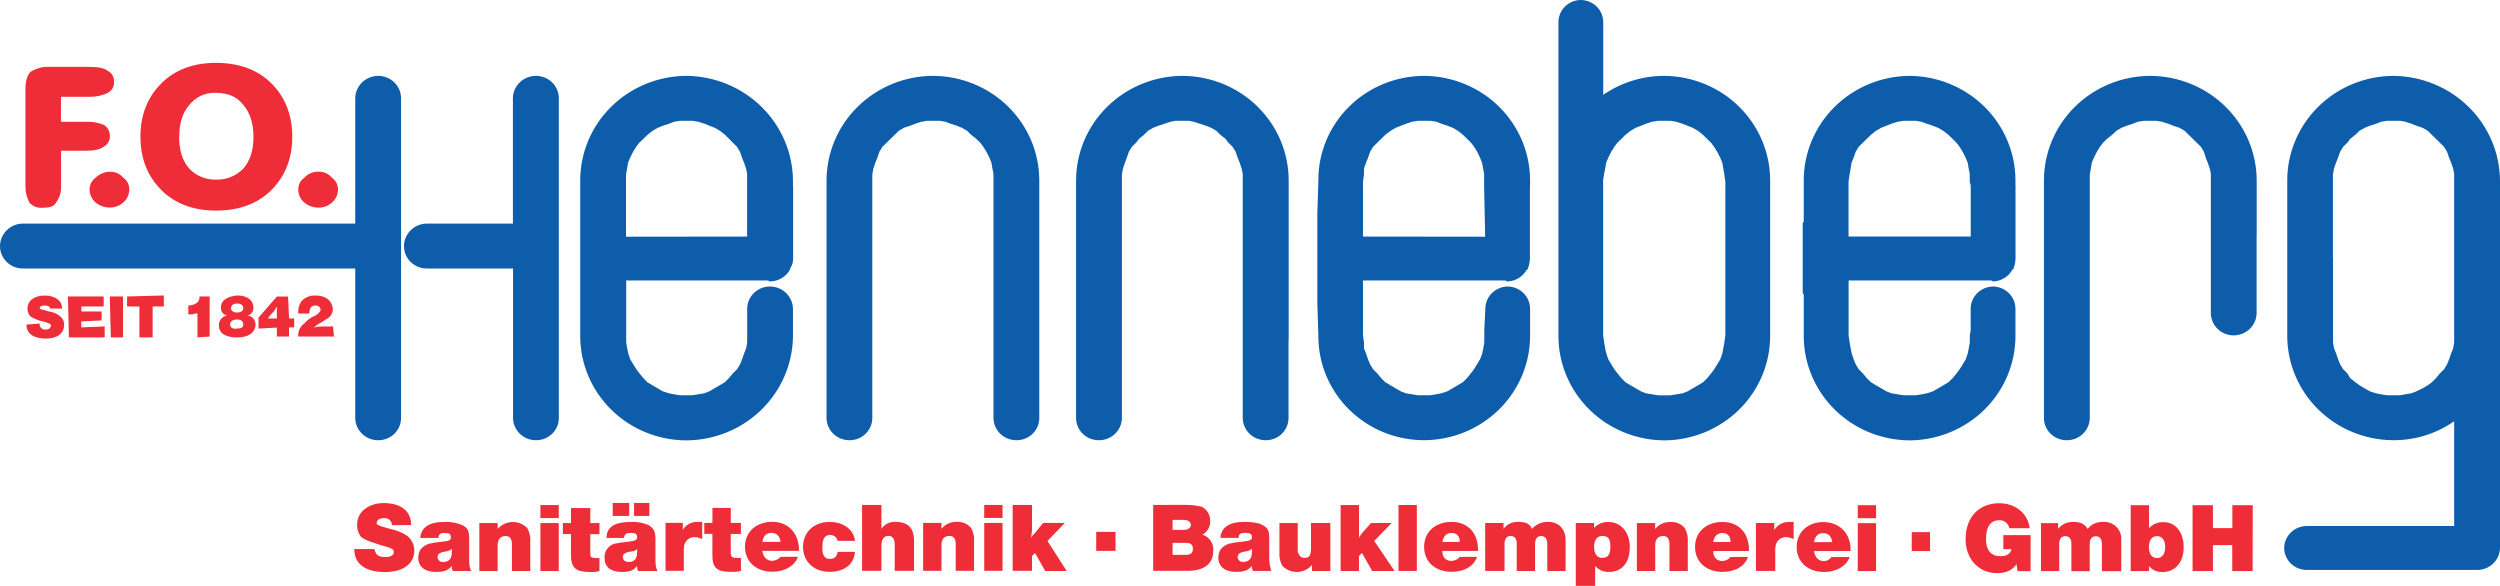 <svg width="192" height="45" viewBox="0 0 192 45" fill="none" xmlns="http://www.w3.org/2000/svg">
<path fill-rule="evenodd" clip-rule="evenodd" d="M177.147 40.399H188.48V32.351C187.112 33.309 185.471 33.818 183.791 33.808V33.808C181.641 33.796 179.582 32.954 178.06 31.463C176.538 29.973 175.677 27.955 175.661 25.847V13.876C175.656 11.753 176.509 9.715 178.032 8.206C179.555 6.698 181.626 5.842 183.791 5.826V5.826C185.964 5.84 188.044 6.692 189.581 8.199C191.117 9.706 191.987 11.745 192 13.876V19.856V42.087C191.996 42.313 191.945 42.537 191.852 42.745C191.759 42.952 191.625 43.139 191.458 43.296C191.291 43.453 191.094 43.575 190.879 43.657C190.663 43.739 190.433 43.778 190.202 43.772H177.147C176.692 43.769 176.256 43.59 175.934 43.275C175.612 42.96 175.43 42.533 175.425 42.087V42.087C175.43 41.641 175.612 41.214 175.934 40.898C176.256 40.582 176.692 40.403 177.147 40.399V40.399ZM179.178 19.856V26.294L179.255 26.754L179.412 27.136L179.568 27.597L179.725 27.982L179.961 28.364L180.274 28.671L180.507 29.053L180.897 29.36L181.21 29.592L181.603 29.82L181.993 30.049L182.462 30.203L182.852 30.281L183.322 30.356H184.337L184.727 30.281L185.197 30.203L185.589 30.049L186.059 29.82L186.449 29.592L186.762 29.36L187.075 29.053L187.388 28.671L187.701 28.364L187.934 27.982L188.091 27.597L188.247 27.136L188.404 26.754L188.48 26.294V13.338L188.404 12.956L188.247 12.495L188.091 12.116L187.934 11.655L187.701 11.273L187.388 10.966L187.075 10.659L186.762 10.352L186.449 10.045L186.059 9.816L185.6 9.66L185.208 9.507L184.738 9.353L184.348 9.275H183.332L182.863 9.353L182.473 9.507L182.004 9.66L181.614 9.814L181.207 10.043L180.894 10.349L180.505 10.656L180.271 10.963L179.958 11.27L179.722 11.652L179.56 12.116L179.404 12.498L179.247 12.958L179.17 13.419V19.856H179.178ZM41.197 5.826C41.429 5.83 41.657 5.879 41.869 5.971C42.081 6.062 42.272 6.193 42.432 6.357C42.592 6.521 42.718 6.714 42.801 6.926C42.885 7.137 42.925 7.363 42.919 7.59V32.12C42.915 32.566 42.732 32.993 42.41 33.309C42.088 33.624 41.653 33.804 41.197 33.808V33.808C40.966 33.814 40.736 33.774 40.52 33.693C40.305 33.611 40.108 33.488 39.941 33.331C39.774 33.174 39.641 32.986 39.548 32.778C39.455 32.57 39.406 32.346 39.402 32.12V20.621H32.834C32.602 20.628 32.371 20.59 32.154 20.509C31.937 20.429 31.738 20.306 31.57 20.149C31.402 19.992 31.267 19.804 31.173 19.596C31.08 19.388 31.029 19.163 31.025 18.935V18.935C31.021 18.703 31.065 18.472 31.154 18.256C31.244 18.041 31.376 17.845 31.544 17.68C31.711 17.516 31.911 17.386 32.131 17.299C32.351 17.211 32.586 17.168 32.823 17.172H39.391V7.59C39.387 7.357 39.43 7.126 39.519 6.911C39.608 6.695 39.74 6.499 39.907 6.335C40.075 6.17 40.275 6.04 40.494 5.953C40.714 5.866 40.949 5.823 41.186 5.826H41.197ZM79.817 26.14V13.876C79.822 11.753 78.969 9.715 77.446 8.206C75.922 6.698 73.852 5.842 71.687 5.826V5.826C69.51 5.826 67.422 6.674 65.882 8.184C64.343 9.694 63.478 11.741 63.478 13.876V32.12C63.482 32.347 63.532 32.57 63.625 32.778C63.718 32.986 63.851 33.174 64.019 33.331C64.186 33.488 64.383 33.611 64.599 33.693C64.814 33.774 65.045 33.814 65.276 33.808V33.808C65.73 33.802 66.164 33.623 66.485 33.307C66.806 32.991 66.988 32.565 66.992 32.12V13.416L67.069 12.956L67.225 12.495L67.382 12.113L67.538 11.652L67.772 11.27L68.09 10.963L68.403 10.656L68.716 10.349L69.029 10.043L69.419 9.814L69.888 9.66L70.278 9.507L70.748 9.353L71.217 9.275H72.156L72.626 9.353L73.016 9.507L73.485 9.66L73.875 9.814L74.268 10.043L74.581 10.349L74.971 10.656L75.284 10.963L75.517 11.27L75.753 11.652L75.986 12.113L76.143 12.495L76.22 12.956L76.299 13.338V32.12C76.304 32.347 76.354 32.57 76.447 32.778C76.539 32.986 76.673 33.174 76.84 33.331C77.007 33.488 77.205 33.611 77.421 33.693C77.636 33.774 77.867 33.814 78.098 33.808V33.808C78.553 33.804 78.988 33.624 79.309 33.309C79.631 32.993 79.813 32.566 79.817 32.12V26.14ZM98.97 26.14V13.876C98.975 11.753 98.122 9.715 96.599 8.206C95.076 6.698 93.005 5.842 90.84 5.826V5.826C88.665 5.829 86.579 6.678 85.042 8.188C83.505 9.697 82.642 11.743 82.642 13.876V32.12C82.646 32.566 82.829 32.993 83.151 33.309C83.472 33.624 83.908 33.804 84.363 33.808V33.808C84.594 33.814 84.825 33.774 85.04 33.693C85.256 33.611 85.453 33.488 85.621 33.331C85.788 33.174 85.922 32.986 86.014 32.778C86.107 32.57 86.157 32.347 86.162 32.12V13.416L86.238 12.956L86.395 12.495L86.54 12.116L86.697 11.655L86.93 11.273L87.243 10.966L87.479 10.659L87.858 10.349L88.171 10.043L88.561 9.814L88.954 9.66L89.423 9.507L89.89 9.353L90.283 9.275H91.298L91.688 9.353L92.158 9.507L92.627 9.66L93.017 9.814L93.41 10.043L93.723 10.349L94.113 10.656L94.346 10.963L94.659 11.27L94.895 11.652L95.052 12.113L95.208 12.495L95.362 12.956L95.442 13.338V32.12C95.446 32.347 95.496 32.57 95.589 32.778C95.681 32.986 95.815 33.174 95.982 33.331C96.15 33.488 96.347 33.611 96.562 33.693C96.778 33.774 97.008 33.814 97.24 33.808V33.808C97.695 33.804 98.13 33.624 98.451 33.309C98.773 32.993 98.955 32.566 98.959 32.12V26.14H98.97ZM173.314 18.015V13.876C173.314 12.819 173.102 11.773 172.69 10.796C172.278 9.819 171.673 8.932 170.911 8.184C170.149 7.437 169.244 6.844 168.249 6.439C167.253 6.035 166.185 5.826 165.107 5.826V5.826C162.942 5.842 160.871 6.697 159.347 8.206C157.824 9.714 156.971 11.753 156.975 13.876V32.12C156.979 32.566 157.162 32.993 157.484 33.309C157.806 33.624 158.241 33.804 158.697 33.808V33.808C158.928 33.814 159.158 33.774 159.374 33.693C159.59 33.611 159.787 33.488 159.954 33.331C160.121 33.174 160.255 32.986 160.348 32.778C160.441 32.57 160.491 32.347 160.495 32.12V13.416L160.572 12.956L160.651 12.495L160.808 12.116L161.041 11.655L161.275 11.273L161.511 10.966L161.824 10.659L162.214 10.352L162.538 10.043L162.927 9.814L163.32 9.66L163.79 9.507L164.179 9.353L164.649 9.275H165.588L166.055 9.353L166.524 9.507L166.917 9.66L167.384 9.814L167.776 10.043L168.089 10.349L168.402 10.656L168.712 10.963L169.025 11.27L169.261 11.652L169.401 12.116L169.558 12.498L169.714 12.958L169.791 13.341V23.994C169.786 24.221 169.826 24.447 169.909 24.658C169.993 24.87 170.118 25.063 170.278 25.227C170.438 25.391 170.629 25.523 170.841 25.613C171.053 25.704 171.281 25.754 171.513 25.758V25.758C171.75 25.761 171.985 25.718 172.205 25.631C172.425 25.544 172.624 25.414 172.792 25.249C172.959 25.085 173.091 24.889 173.18 24.673C173.269 24.458 173.313 24.227 173.308 23.994V18.015H173.314ZM29.081 5.826C29.312 5.83 29.541 5.879 29.752 5.971C29.964 6.062 30.155 6.193 30.315 6.357C30.475 6.521 30.6 6.714 30.683 6.926C30.767 7.137 30.806 7.363 30.8 7.59V32.12C30.796 32.566 30.614 32.993 30.293 33.309C29.971 33.624 29.536 33.804 29.081 33.808V33.808C28.85 33.814 28.62 33.774 28.404 33.693C28.188 33.611 27.991 33.488 27.824 33.331C27.657 33.174 27.523 32.986 27.43 32.778C27.337 32.57 27.287 32.347 27.283 32.12V20.621H1.799C1.567 20.627 1.337 20.588 1.121 20.506C0.906 20.425 0.709 20.302 0.541 20.145C0.374 19.989 0.24 19.801 0.147 19.593C0.054 19.386 0.004 19.162 0 18.935V18.935C-0.003 18.703 0.04 18.472 0.13 18.256C0.219 18.041 0.351 17.845 0.519 17.68C0.686 17.516 0.886 17.386 1.106 17.299C1.326 17.211 1.561 17.168 1.799 17.172H27.283V7.59C27.279 7.357 27.323 7.126 27.412 6.911C27.501 6.695 27.634 6.499 27.801 6.335C27.969 6.17 28.169 6.04 28.389 5.953C28.608 5.866 28.844 5.823 29.081 5.826ZM60.9 14.27V13.876C60.886 11.745 60.017 9.706 58.48 8.199C56.943 6.692 54.863 5.84 52.69 5.826C50.525 5.842 48.455 6.698 46.931 8.206C45.408 9.715 44.556 11.753 44.561 13.876V25.847C44.572 27.958 45.432 29.979 46.954 31.472C48.476 32.965 50.538 33.809 52.69 33.821V33.821C54.852 33.815 56.925 32.974 58.46 31.483C59.996 29.991 60.872 27.966 60.9 25.847V23.765C60.903 23.533 60.859 23.302 60.77 23.086C60.681 22.871 60.549 22.675 60.381 22.51C60.213 22.346 60.014 22.216 59.794 22.129C59.574 22.041 59.338 21.998 59.101 22.002V22.002C58.87 22.006 58.642 22.056 58.431 22.147C58.219 22.238 58.028 22.369 57.868 22.533C57.708 22.697 57.583 22.89 57.5 23.102C57.417 23.313 57.377 23.539 57.383 23.765V26.294L57.306 26.754L57.149 27.136L56.993 27.597L56.836 27.982L56.603 28.364L56.284 28.671L55.971 29.053L55.658 29.36L55.268 29.592L54.876 29.82L54.486 30.049L54.096 30.203L53.627 30.281L53.157 30.356H52.221L51.751 30.281L51.361 30.203L50.892 30.049L50.502 29.82L50.109 29.592L49.72 29.36L49.42 29.053L49.107 28.671L48.874 28.364L48.638 27.982L48.404 27.597L48.248 27.136L48.171 26.754L48.092 26.294V21.539H58.959C59.018 21.547 59.072 21.573 59.115 21.614C59.435 21.614 59.75 21.529 60.025 21.368C60.3 21.206 60.525 20.975 60.677 20.699V20.699V20.621C60.836 20.397 60.919 20.129 60.913 19.856V19.856V14.27H60.9ZM48.078 18.179V13.416L48.157 12.956L48.234 12.495L48.391 12.113L48.624 11.652L48.86 11.27L49.094 10.963L49.42 10.656L49.733 10.349L50.123 10.043L50.516 9.814L50.906 9.66L51.375 9.507L51.765 9.353L52.235 9.275H53.173L53.643 9.353L54.112 9.507L54.502 9.66L54.892 9.814L55.285 10.043L55.675 10.349L55.988 10.656L56.284 10.963L56.597 11.27L56.831 11.652L56.987 12.113L57.144 12.495L57.3 12.956L57.377 13.338V18.168L48.078 18.179ZM117.51 14.27V13.876C117.515 11.753 116.663 9.715 115.14 8.206C113.616 6.698 111.546 5.842 109.381 5.826V5.826C108.307 5.828 107.244 6.037 106.253 6.443C105.262 6.849 104.363 7.444 103.607 8.192C102.852 8.94 102.254 9.828 101.85 10.803C101.446 11.779 101.242 12.823 101.251 13.876L101.171 16.404V23.305L101.251 25.833C101.25 26.88 101.46 27.918 101.868 28.885C102.277 29.853 102.875 30.732 103.63 31.473C104.385 32.213 105.282 32.801 106.269 33.202C107.255 33.602 108.313 33.808 109.381 33.808V33.808C111.531 33.796 113.59 32.954 115.112 31.463C116.633 29.973 117.495 27.955 117.51 25.847V23.765C117.517 23.539 117.477 23.313 117.394 23.101C117.311 22.89 117.185 22.697 117.026 22.532C116.866 22.369 116.675 22.237 116.463 22.146C116.251 22.055 116.023 22.006 115.792 22.002V22.002C115.56 22.006 115.332 22.055 115.121 22.146C114.909 22.237 114.717 22.369 114.558 22.532C114.398 22.697 114.273 22.89 114.19 23.101C114.106 23.313 114.067 23.539 114.073 23.765L113.993 25.381V26.299L113.916 26.759L113.837 27.142L113.667 27.597L113.433 27.982L113.197 28.364L112.964 28.671L112.651 29.053L112.338 29.36L111.948 29.592L111.555 29.82L111.165 30.049L110.696 30.203L110.306 30.281L109.836 30.356H108.898L108.431 30.281L107.961 30.203L107.569 30.049L107.179 29.82L106.789 29.592L106.396 29.36L106.083 29.053L105.77 28.671L105.46 28.364L105.224 27.982L105.067 27.597L104.911 27.136L104.754 26.754V26.294L104.678 25.755V21.539H115.621C115.664 21.58 115.719 21.606 115.778 21.614C116.086 21.603 116.386 21.512 116.646 21.351C116.907 21.19 117.12 20.964 117.263 20.696H117.34V20.618C117.438 20.374 117.491 20.115 117.497 19.853V14.27H117.51ZM104.678 18.168V13.952L104.754 13.413V12.956L104.911 12.495L105.067 12.113L105.224 11.652L105.46 11.27L105.77 10.963L106.083 10.656L106.396 10.349L106.803 10.043L107.193 9.814L107.582 9.66L107.975 9.507L108.444 9.353L108.911 9.275H109.85L110.32 9.353L110.71 9.507L111.179 9.66L111.569 9.814L111.962 10.043L112.351 10.349L112.664 10.656L112.977 10.963L113.211 11.27L113.447 11.652L113.667 12.116L113.823 12.498L113.903 12.958L113.98 13.341V14.27L114.059 18.179L104.678 18.168ZM154.787 14.27V13.876C154.792 11.753 153.94 9.715 152.416 8.206C150.893 6.698 148.822 5.842 146.657 5.826V5.826C144.492 5.842 142.422 6.698 140.898 8.206C139.375 9.715 138.522 11.753 138.528 13.876V17.018C138.448 17.094 138.448 17.094 138.448 17.172V22.462C138.448 22.538 138.448 22.538 138.528 22.616V25.847C138.539 27.958 139.399 29.979 140.921 31.472C142.443 32.965 144.504 33.809 146.657 33.821C148.81 33.809 150.871 32.965 152.393 31.472C153.915 29.979 154.775 27.958 154.787 25.847V23.765C154.793 23.539 154.753 23.313 154.67 23.101C154.587 22.89 154.462 22.697 154.302 22.532C154.142 22.369 153.951 22.237 153.739 22.146C153.527 22.055 153.299 22.006 153.068 22.002V22.002C152.837 22.006 152.609 22.055 152.397 22.146C152.185 22.237 151.993 22.369 151.833 22.532C151.673 22.696 151.548 22.89 151.464 23.101C151.381 23.313 151.341 23.539 151.347 23.765V25.381L151.281 25.758V26.296L151.201 26.757L151.124 27.139L150.968 27.599L150.734 27.984L150.498 28.367L150.265 28.674L149.952 29.056L149.633 29.36L149.244 29.592L148.851 29.82L148.461 30.049L147.992 30.203L147.602 30.281L147.132 30.356H146.193L145.724 30.281L145.254 30.203L144.864 30.049L144.475 29.82L144.082 29.592L143.692 29.36L143.379 29.053L143.066 28.671L142.753 28.364L142.52 27.982L142.363 27.597L142.207 27.136L142.13 26.754L142.05 26.294L141.973 25.755V21.539H152.917C152.994 21.539 152.994 21.614 153.074 21.614C153.382 21.603 153.681 21.512 153.942 21.351C154.203 21.19 154.416 20.964 154.559 20.696H154.636V20.618C154.733 20.374 154.786 20.115 154.792 19.853V19.853V14.27H154.787ZM141.968 18.168V13.952L142.045 13.413L142.124 12.953L142.201 12.492L142.358 12.116L142.514 11.655L142.748 11.273L143.061 10.966L143.374 10.659L143.687 10.352L144.076 10.045L144.469 9.816L144.859 9.663L145.249 9.509L145.718 9.356L146.188 9.278H147.127L147.596 9.356L147.986 9.509L148.456 9.663L148.845 9.816L149.238 10.045L149.633 10.349L149.946 10.656L150.259 10.963L150.493 11.27L150.729 11.652L150.962 12.113L151.119 12.495L151.196 12.956L151.275 13.338V13.952L151.352 14.259V18.168H141.968ZM119.688 25.375V25.847C119.699 27.958 120.559 29.979 122.081 31.472C123.603 32.965 125.664 33.809 127.817 33.821C129.97 33.809 132.031 32.965 133.553 31.472C135.075 29.979 135.935 27.958 135.947 25.847V13.876C135.952 11.753 135.1 9.715 133.576 8.206C132.053 6.698 129.982 5.842 127.817 5.826V5.826C126.138 5.826 124.5 6.335 123.128 7.283V1.685C123.123 1.239 122.941 0.813 122.619 0.497C122.297 0.182 121.861 0.004 121.406 0C120.952 0.004 120.516 0.182 120.195 0.498C119.873 0.813 119.691 1.24 119.688 1.685V19.778V25.375ZM132.507 19.778V25.758L132.43 26.296L132.35 26.757L132.273 27.139L132.117 27.599L131.883 27.984L131.647 28.367L131.414 28.674L131.101 29.056L130.788 29.363L130.398 29.594L130.005 29.823L129.616 30.052L129.223 30.206L128.756 30.284L128.287 30.359H127.348L126.878 30.284L126.409 30.206L126.019 30.052L125.629 29.823L125.236 29.594L124.846 29.363L124.533 29.056L124.221 28.674L123.987 28.367L123.751 27.984L123.518 27.599L123.361 27.139L123.276 26.754L123.199 26.294L123.122 25.755V13.798L123.199 13.338L123.276 12.956L123.356 12.495L123.512 12.113L123.746 11.652L123.982 11.27L124.215 10.963L124.528 10.656L124.841 10.349L125.231 10.043L125.623 9.814L126.013 9.66L126.403 9.507L126.873 9.353L127.342 9.275H128.281L128.751 9.353L129.217 9.507L129.61 9.66L130 9.814L130.393 10.043L130.782 10.349L131.095 10.656L131.408 10.963L131.642 11.27L131.878 11.652L132.117 12.116L132.273 12.498L132.35 12.958L132.43 13.419L132.507 13.957V19.778V19.778Z" fill="#0E5DAB"/>
<path fill-rule="evenodd" clip-rule="evenodd" d="M6.879 5.137C7.502 5.137 7.977 5.212 8.285 5.444C8.438 5.524 8.564 5.647 8.648 5.797C8.731 5.946 8.768 6.116 8.754 6.286C8.768 6.456 8.731 6.626 8.647 6.776C8.564 6.926 8.438 7.048 8.285 7.129C7.847 7.337 7.366 7.443 6.879 7.436H4.683V9.353H6.561C7.041 9.327 7.521 9.405 7.966 9.582C8.113 9.67 8.233 9.794 8.316 9.942C8.398 10.09 8.44 10.256 8.436 10.425C8.449 10.595 8.411 10.766 8.327 10.916C8.242 11.067 8.115 11.189 7.961 11.27C7.659 11.499 7.192 11.577 6.566 11.577H4.688V14.269C4.714 14.735 4.577 15.194 4.298 15.572C4.142 15.879 3.749 15.955 3.283 15.955C3.094 15.974 2.904 15.95 2.728 15.883C2.551 15.817 2.393 15.71 2.267 15.572C2.052 15.171 1.944 14.723 1.954 14.269V6.822C1.954 6.208 2.11 5.745 2.344 5.519C2.787 5.235 3.314 5.1 3.843 5.137H6.879ZM6.879 14.56C6.881 14.749 6.924 14.935 7.004 15.107C7.085 15.278 7.201 15.431 7.346 15.556C7.655 15.806 8.044 15.942 8.444 15.938C8.82 15.941 9.183 15.805 9.46 15.556C9.605 15.432 9.722 15.279 9.803 15.107C9.884 14.935 9.927 14.749 9.93 14.56C9.934 14.381 9.893 14.203 9.812 14.042C9.73 13.882 9.609 13.743 9.46 13.639C9.337 13.493 9.181 13.377 9.004 13.299C8.827 13.222 8.635 13.185 8.441 13.192C8.236 13.194 8.034 13.235 7.845 13.315C7.657 13.393 7.486 13.508 7.343 13.653C7.195 13.757 7.075 13.896 6.994 14.056C6.912 14.217 6.872 14.394 6.876 14.573L6.879 14.56ZM13.757 10.5C13.757 11.496 13.993 12.339 14.539 12.953C14.799 13.225 15.114 13.441 15.464 13.586C15.814 13.731 16.191 13.803 16.571 13.795C16.964 13.81 17.355 13.743 17.719 13.597C18.084 13.452 18.412 13.232 18.682 12.953C19.232 12.339 19.465 11.496 19.465 10.5C19.465 9.504 19.218 8.661 18.682 8.05C18.214 7.436 17.51 7.129 16.571 7.129C16.184 7.112 15.798 7.187 15.446 7.347C15.094 7.508 14.787 7.749 14.55 8.05C14.001 8.661 13.768 9.506 13.768 10.503L13.757 10.5ZM10.786 10.5C10.786 8.813 11.335 7.432 12.434 6.359C13.449 5.363 14.858 4.827 16.577 4.827C18.375 4.827 19.783 5.366 20.799 6.359C21.898 7.436 22.447 8.816 22.447 10.5C22.447 12.184 21.898 13.563 20.799 14.638C19.783 15.637 18.375 16.173 16.577 16.173C14.858 16.173 13.449 15.634 12.434 14.638C11.335 13.561 10.786 12.182 10.786 10.5V10.5ZM22.905 14.565C22.901 14.386 22.941 14.208 23.023 14.048C23.105 13.887 23.226 13.749 23.375 13.645C23.512 13.494 23.682 13.374 23.872 13.295C24.061 13.215 24.267 13.178 24.473 13.184C24.667 13.179 24.86 13.217 25.036 13.297C25.212 13.377 25.367 13.496 25.489 13.645C25.638 13.749 25.758 13.887 25.84 14.048C25.922 14.208 25.963 14.386 25.958 14.565C25.956 14.755 25.913 14.941 25.832 15.113C25.751 15.284 25.634 15.437 25.489 15.562C25.212 15.81 24.849 15.947 24.473 15.944C24.072 15.948 23.683 15.813 23.375 15.562C23.229 15.437 23.113 15.284 23.032 15.113C22.951 14.941 22.908 14.755 22.905 14.565V14.565Z" fill="#EE2D38"/>
<path fill-rule="evenodd" clip-rule="evenodd" d="M31.575 40.324C31.575 39.247 30.793 38.636 29.464 38.636C28.291 38.636 27.432 39.328 27.432 40.251C27.404 40.611 27.515 40.968 27.745 41.25C28.058 41.479 28.294 41.554 29.23 41.861C30.09 42.093 30.246 42.168 30.246 42.4C30.246 42.631 30.013 42.782 29.62 42.782C29.071 42.782 28.841 42.629 28.761 42.168H27.207C27.207 43.318 28.066 43.932 29.552 43.932C30.957 43.932 31.82 43.318 31.82 42.246C31.814 42.02 31.754 41.798 31.645 41.599C31.537 41.399 31.382 41.227 31.194 41.097C30.834 40.875 30.437 40.719 30.021 40.636C29.239 40.405 29.162 40.405 29.082 40.329C29.042 40.326 29.004 40.309 28.975 40.281C28.946 40.253 28.929 40.215 28.926 40.176C28.926 39.944 29.162 39.794 29.475 39.794C29.553 39.783 29.633 39.788 29.709 39.811C29.784 39.833 29.854 39.871 29.914 39.922C29.973 39.973 30.021 40.036 30.053 40.107C30.085 40.178 30.102 40.254 30.101 40.332L31.575 40.324ZM36.188 43.851C36.031 43.544 36.031 43.312 36.031 42.774V41.393C36.031 40.782 35.954 40.55 35.482 40.316C35.062 40.144 34.608 40.065 34.153 40.084C32.981 40.084 32.355 40.469 32.275 41.312H33.684C33.684 41.005 33.84 40.93 34.153 40.93C34.466 40.93 34.623 41.005 34.623 41.237C34.623 41.468 34.623 41.541 33.84 41.619C33.523 41.642 33.209 41.694 32.901 41.772C32.352 42.001 32.122 42.311 32.122 42.849C32.122 43.541 32.671 43.926 33.45 43.926C34 43.926 34.387 43.851 34.7 43.466C34.687 43.599 34.715 43.733 34.779 43.851H36.188ZM34.702 42.394C34.702 42.933 34.469 43.159 34 43.159C33.947 43.162 33.895 43.154 33.847 43.136C33.798 43.118 33.754 43.09 33.717 43.054C33.68 43.018 33.651 42.974 33.633 42.927C33.614 42.879 33.606 42.828 33.61 42.777C33.61 42.548 33.763 42.47 34 42.394C34.469 42.316 34.469 42.316 34.702 42.163V42.394V42.394ZM38.219 40.17H36.814V43.851H38.219V41.856C38.219 41.395 38.456 41.167 38.846 41.167C39.158 41.167 39.315 41.395 39.315 41.78V43.851H40.724V41.627C40.757 41.253 40.675 40.877 40.487 40.55C40.339 40.398 40.16 40.279 39.961 40.2C39.763 40.121 39.55 40.084 39.336 40.091C39.121 40.099 38.911 40.15 38.719 40.243C38.527 40.335 38.356 40.467 38.219 40.628V40.17V40.17ZM42.912 38.789H41.503V39.788H42.912V38.789ZM42.912 40.17H41.503V43.851H42.912V40.17V40.17ZM46.039 40.17H45.333V39.021H43.851V40.17H43.225V41.013H43.851V42.629C43.851 43.625 44.24 43.932 45.333 43.932C45.571 43.944 45.809 43.919 46.039 43.856V42.857H45.803C45.333 42.857 45.333 42.782 45.333 42.4V41.019H46.039V40.17V40.17ZM50.495 43.851C50.338 43.544 50.338 43.312 50.338 42.774V41.393C50.338 40.782 50.182 40.55 49.789 40.316C49.368 40.144 48.913 40.065 48.458 40.084C47.209 40.084 46.583 40.469 46.583 41.312H47.911C47.991 41.005 48.068 40.93 48.46 40.93C48.773 40.93 48.93 41.005 48.93 41.237C48.93 41.468 48.853 41.541 48.15 41.619C47.807 41.644 47.467 41.696 47.132 41.772C46.913 41.855 46.726 42.004 46.599 42.197C46.473 42.391 46.413 42.62 46.429 42.849C46.429 43.541 46.898 43.926 47.758 43.926C48.307 43.926 48.617 43.851 48.93 43.466C48.918 43.599 48.945 43.733 49.01 43.851H50.495ZM48.93 42.394C48.93 42.933 48.697 43.159 48.307 43.159C47.994 43.159 47.837 43.005 47.837 42.777C47.837 42.548 47.994 42.47 48.227 42.394C48.776 42.316 48.776 42.316 48.93 42.163V42.394V42.394ZM49.869 38.625H48.697V39.624H49.869V38.636V38.625ZM48.307 38.625H47.055V39.624H48.323V38.636L48.307 38.625ZM53.935 40.082H53.54C53.318 40.079 53.099 40.134 52.905 40.242C52.712 40.35 52.552 40.506 52.441 40.695V40.157H51.113V43.837H52.518V42.163C52.518 41.624 52.831 41.245 53.378 41.245C53.567 41.269 53.752 41.32 53.927 41.395V40.092L53.935 40.082ZM56.906 40.16H56.123V39.01H54.715V40.16H54.089V41.002H54.712V42.618C54.712 43.614 55.025 43.921 56.197 43.921C56.435 43.929 56.673 43.904 56.903 43.846V42.847H56.59C56.197 42.847 56.121 42.771 56.121 42.389V41.008H56.903V40.17L56.906 40.16ZM59.953 42.766C59.791 42.941 59.568 43.051 59.327 43.073C58.858 43.073 58.624 42.766 58.548 42.305H61.362V42.23C61.362 40.927 60.5 40.076 59.327 40.076C58.078 40.076 57.216 40.843 57.216 41.993C57.216 43.143 58.078 43.91 59.327 43.91C60.266 43.91 61.049 43.45 61.282 42.761L59.953 42.766ZM58.548 41.616C58.624 41.156 58.858 40.927 59.251 40.927C59.643 40.927 59.877 41.156 59.953 41.616H58.548ZM64.333 42.383C64.253 42.766 64.096 42.922 63.707 42.922C63.317 42.922 63.157 42.615 63.157 42.079C63.157 41.387 63.314 41.083 63.783 41.083C63.914 41.086 64.04 41.134 64.14 41.217C64.24 41.3 64.308 41.414 64.333 41.541H65.661C65.582 40.698 64.799 40.084 63.707 40.084C62.534 40.084 61.672 40.852 61.672 42.001C61.672 43.151 62.534 43.918 63.707 43.918C64.805 43.918 65.582 43.38 65.661 42.386L64.333 42.383ZM67.693 38.779H66.208V43.84H67.693V41.923C67.693 41.463 67.85 41.156 68.242 41.156C68.555 41.156 68.712 41.385 68.712 41.845V43.84H70.197V41.538C70.197 40.542 69.728 40.082 68.791 40.082C68.576 40.064 68.359 40.105 68.165 40.2C67.972 40.295 67.808 40.44 67.693 40.62V38.779ZM72.306 40.16H70.897V43.84H72.306V41.845C72.306 41.385 72.539 41.156 72.932 41.156C73.245 41.156 73.398 41.385 73.398 41.77V43.84H74.807V41.616C74.841 41.242 74.76 40.867 74.573 40.539C74.441 40.383 74.272 40.26 74.081 40.18C73.89 40.1 73.682 40.065 73.475 40.079C73.25 40.07 73.026 40.114 72.822 40.208C72.618 40.301 72.44 40.442 72.303 40.617V40.17L72.306 40.16ZM76.995 38.779H75.589V39.777H76.995V38.779ZM76.995 40.16H75.589V43.84H76.995V40.17V40.16ZM81.764 40.16H80.117L79.491 40.927C79.368 41.038 79.264 41.167 79.181 41.309C79.22 41.107 79.246 40.901 79.257 40.695V38.779H77.772V43.84H79.257V42.701L79.491 42.47L80.273 43.851H81.921L80.446 41.549L81.775 40.17L81.764 40.16ZM85.674 40.849H84.189V42.305H85.674V40.849ZM88.565 38.779V43.84H91.223C92.475 43.84 93.177 43.302 93.177 42.305C93.204 42.045 93.142 41.784 93.001 41.562C92.86 41.34 92.648 41.171 92.398 41.08H92.318C92.516 40.978 92.68 40.822 92.79 40.631C92.901 40.44 92.955 40.223 92.944 40.004C92.947 39.786 92.89 39.571 92.78 39.382C92.67 39.193 92.51 39.035 92.318 38.926C91.935 38.828 91.541 38.777 91.146 38.773L88.565 38.779ZM90.05 39.928H90.91C91.223 39.928 91.459 40.082 91.459 40.313C91.459 40.545 91.223 40.695 90.91 40.695H90.056V39.928H90.05ZM90.05 41.692H91.066C91.459 41.692 91.615 41.845 91.615 42.152C91.615 42.459 91.459 42.612 91.066 42.612H90.056V41.692H90.05ZM97.633 43.846C97.526 43.496 97.473 43.133 97.477 42.769V41.387C97.477 40.776 97.4 40.545 96.928 40.31C96.695 40.157 96.145 40.079 95.599 40.079C94.427 40.079 93.801 40.464 93.724 41.307H95.13C95.13 41 95.286 40.924 95.599 40.924C95.989 40.924 96.148 41 96.148 41.231C96.148 41.463 96.071 41.535 95.289 41.614C94.972 41.637 94.657 41.688 94.35 41.767C93.801 41.996 93.57 42.305 93.57 42.844C93.57 43.536 94.119 43.921 94.899 43.921C95.448 43.921 95.835 43.846 96.148 43.461C96.136 43.594 96.164 43.727 96.228 43.846H97.633ZM96.148 42.389C96.148 42.927 95.915 43.154 95.445 43.154C95.393 43.157 95.341 43.149 95.292 43.131C95.244 43.113 95.199 43.085 95.162 43.048C95.126 43.012 95.097 42.969 95.079 42.921C95.06 42.873 95.052 42.822 95.055 42.771C95.055 42.542 95.212 42.464 95.445 42.389C95.915 42.311 95.915 42.311 96.148 42.157V42.389V42.389ZM102.169 40.165H100.684V42.001C100.684 42.615 100.604 42.844 100.214 42.844C100.112 42.853 100.01 42.829 99.925 42.773C99.839 42.718 99.776 42.635 99.745 42.54C99.665 42.462 99.665 42.386 99.665 42.079V40.17H98.26V42.47C98.234 42.817 98.315 43.164 98.493 43.466C98.641 43.618 98.82 43.737 99.018 43.816C99.217 43.896 99.43 43.933 99.644 43.926C99.858 43.919 100.068 43.867 100.261 43.775C100.453 43.683 100.624 43.552 100.761 43.391V43.851H102.169V40.17V40.165ZM106.859 40.165H105.296L104.607 40.938C104.53 41.091 104.451 41.091 104.374 41.32V38.789H102.96V43.851H104.368V42.701L104.602 42.47L105.384 43.851H107.103L105.541 41.549L106.87 40.17L106.859 40.165ZM108.813 38.784H107.405V43.846H108.813V38.784ZM112.108 42.771C112.032 42.866 111.935 42.942 111.825 42.995C111.715 43.048 111.594 43.077 111.471 43.078C111.002 43.078 110.768 42.771 110.768 42.311H113.514V42.235C113.514 40.932 112.734 40.082 111.482 40.082C110.23 40.082 109.371 40.849 109.371 41.998C109.371 43.148 110.23 43.916 111.482 43.916C112.498 43.916 113.201 43.455 113.437 42.766L112.108 42.771ZM110.779 41.622C110.856 41.161 111.092 40.932 111.482 40.932C111.872 40.932 112.108 41.161 112.108 41.622H110.779ZM115.469 40.165H114.063V43.846H115.548V41.775C115.548 41.39 115.705 41.161 116.015 41.161C116.325 41.161 116.485 41.39 116.485 41.7V43.853H117.893V41.783C117.893 41.398 118.05 41.169 118.363 41.169C118.676 41.169 118.832 41.398 118.832 41.783V43.853H120.238V41.463C120.238 40.62 119.689 40.082 118.909 40.082C118.672 40.072 118.436 40.115 118.219 40.209C118.002 40.302 117.81 40.443 117.657 40.62C117.5 40.235 117.19 40.082 116.641 40.082C116.415 40.064 116.188 40.105 115.982 40.199C115.777 40.294 115.6 40.439 115.469 40.62V40.17V40.165ZM122.426 40.165H121.02V44.995H122.506V43.461C122.638 43.617 122.807 43.74 122.998 43.821C123.189 43.901 123.397 43.935 123.604 43.921C124.543 43.921 125.169 43.232 125.169 42.004C125.169 40.854 124.466 40.087 123.521 40.087C123.315 40.081 123.11 40.119 122.921 40.198C122.731 40.278 122.561 40.397 122.423 40.547V40.17L122.426 40.165ZM123.052 41.161C123.521 41.161 123.678 41.39 123.678 42.004C123.678 42.542 123.521 42.847 123.052 42.847C122.662 42.847 122.426 42.542 122.426 42.004C122.426 41.465 122.662 41.161 123.052 41.161ZM127.121 40.17H125.712V43.851H127.121V41.856C127.121 41.395 127.354 41.167 127.744 41.167C128.057 41.167 128.214 41.395 128.214 41.78V43.851H129.622V41.627C129.656 41.253 129.574 40.877 129.386 40.55C129.253 40.393 129.085 40.27 128.894 40.19C128.703 40.109 128.495 40.075 128.288 40.09C128.063 40.081 127.839 40.125 127.634 40.218C127.43 40.312 127.252 40.453 127.115 40.628V40.17H127.121ZM132.906 42.777C132.831 42.87 132.736 42.946 132.628 42.998C132.519 43.052 132.401 43.081 132.28 43.084C131.81 43.084 131.577 42.777 131.577 42.316H134.323V42.241C134.323 40.938 133.54 40.087 132.291 40.087C131.042 40.087 130.179 40.854 130.179 42.004C130.179 43.154 131.039 43.921 132.291 43.921C133.307 43.921 134.01 43.461 134.246 42.771L132.906 42.777ZM131.577 41.627C131.654 41.167 131.89 40.938 132.28 40.938C132.67 40.938 132.906 41.167 132.906 41.627H131.577ZM137.752 40.092H137.362C137.14 40.09 136.921 40.145 136.728 40.253C136.535 40.361 136.374 40.517 136.264 40.706V40.168H134.855V43.848H136.34V42.163C136.34 41.624 136.653 41.245 137.203 41.245C137.392 41.269 137.577 41.32 137.752 41.395V40.092ZM140.646 42.785C140.587 42.877 140.507 42.953 140.411 43.007C140.315 43.06 140.207 43.089 140.096 43.092C139.627 43.092 139.394 42.785 139.314 42.324H142.131V42.249C142.131 40.946 141.269 40.095 140.02 40.095C138.847 40.095 137.985 40.862 137.985 42.012C137.985 43.162 138.847 43.929 140.096 43.929C141.035 43.929 141.818 43.468 142.051 42.779L140.646 42.785ZM139.314 41.635C139.394 41.175 139.627 40.946 140.02 40.946C140.412 40.946 140.646 41.175 140.722 41.635H139.314ZM144.083 38.797H142.677V39.796H144.083V38.797ZM144.083 40.178H142.677V43.859H144.083V40.17V40.178ZM148.226 40.868H146.82V42.324H148.226V40.868ZM155.966 41.099H153.857V42.176H154.48C154.404 42.561 154.091 42.715 153.621 42.715C152.918 42.715 152.523 42.254 152.523 41.409C152.523 40.413 152.913 39.952 153.539 39.952C153.722 39.945 153.903 40.003 154.046 40.116C154.189 40.229 154.286 40.389 154.318 40.566H155.883C155.727 39.416 154.785 38.649 153.539 38.649C151.974 38.649 150.958 39.726 150.958 41.409C150.958 42.944 151.974 44.018 153.382 44.018C154.085 44.018 154.555 43.786 154.868 43.326L154.944 43.864H155.949V41.091L155.966 41.099ZM158.077 40.178H156.748V43.859H158.146V41.788C158.146 41.404 158.302 41.175 158.613 41.175C158.923 41.175 159.082 41.404 159.082 41.713V43.867H160.49V41.797C160.49 41.412 160.647 41.183 160.96 41.183C161.273 41.183 161.427 41.412 161.427 41.797V43.867H162.912V41.463C162.926 41.278 162.899 41.093 162.833 40.919C162.768 40.746 162.665 40.588 162.531 40.457C162.398 40.326 162.237 40.224 162.061 40.16C161.884 40.095 161.695 40.068 161.506 40.082C161.281 40.072 161.057 40.117 160.853 40.21C160.649 40.304 160.471 40.444 160.334 40.62C160.098 40.235 159.785 40.082 159.236 40.082C159.011 40.072 158.787 40.117 158.582 40.21C158.378 40.304 158.2 40.444 158.063 40.62V40.17L158.077 40.178ZM165.034 38.797H163.637V43.859H165.043V43.474C165.164 43.622 165.32 43.741 165.496 43.821C165.672 43.9 165.864 43.939 166.058 43.934C167.077 43.934 167.706 43.167 167.706 42.017C167.706 40.868 167.083 40.1 166.144 40.1C165.937 40.094 165.732 40.132 165.543 40.212C165.353 40.291 165.183 40.41 165.045 40.561V38.797H165.034ZM165.66 41.175C166.05 41.175 166.286 41.482 166.286 42.017C166.286 42.553 166.05 42.86 165.66 42.86C165.271 42.86 165.034 42.556 165.034 42.017C165.034 41.479 165.271 41.175 165.66 41.175ZM173.01 38.797H171.445V40.561H169.952V38.797H168.389V43.859H169.952V41.864H171.437V43.859H173.002L173.01 38.797Z" fill="#EE2D38"/>
<path fill-rule="evenodd" clip-rule="evenodd" d="M4.769 23.693C4.769 23.079 4.219 22.697 3.44 22.697C2.66 22.697 2.111 23.074 2.111 23.693C2.104 23.92 2.188 24.14 2.344 24.307C2.634 24.489 2.957 24.617 3.294 24.684C3.843 24.837 3.92 24.915 3.92 24.991C3.916 25.038 3.902 25.084 3.879 25.125C3.856 25.167 3.825 25.204 3.787 25.233C3.75 25.263 3.706 25.285 3.66 25.298C3.613 25.311 3.565 25.314 3.517 25.308C3.453 25.317 3.388 25.312 3.327 25.292C3.265 25.272 3.21 25.238 3.164 25.194C3.119 25.149 3.084 25.094 3.064 25.034C3.044 24.974 3.038 24.91 3.047 24.848L2.031 24.926C2.031 25.615 2.58 26.003 3.517 26.003C4.379 26.003 4.925 25.621 4.925 24.926C4.926 24.787 4.891 24.65 4.822 24.528C4.753 24.407 4.653 24.304 4.532 24.231C4.309 24.056 4.038 23.949 3.753 23.924C3.283 23.771 3.283 23.771 3.204 23.771C3.163 23.768 3.125 23.751 3.096 23.723C3.068 23.695 3.05 23.657 3.047 23.618C3.047 23.54 3.204 23.464 3.44 23.464C3.676 23.464 3.843 23.534 3.843 23.693H4.769ZM7.962 22.77H5.216L5.293 25.912H8.039V25.069L6.24 25.144V24.684L7.802 24.608V23.919H6.254V23.534H7.962V22.77ZM9.447 22.77H8.431L8.511 25.912H9.447V22.77ZM12.574 22.691L9.76 22.77V23.534H10.707V25.912H11.723V23.534H12.582V22.691H12.574ZM16.091 22.77H15.322C15.333 22.936 15.277 23.1 15.166 23.227C14.966 23.382 14.718 23.464 14.463 23.459V24.148H14.773L15.009 24.073H15.166V25.912L16.102 25.847V22.77H16.091ZM17.434 24.231C17.253 24.263 17.089 24.357 16.974 24.498C16.859 24.639 16.8 24.816 16.808 24.996C16.808 25.61 17.357 25.917 18.214 25.917C19.07 25.917 19.622 25.535 19.622 24.921C19.628 24.749 19.566 24.582 19.449 24.454C19.333 24.325 19.171 24.246 18.996 24.231C19.138 24.202 19.264 24.123 19.35 24.009C19.436 23.895 19.477 23.754 19.466 23.612C19.466 23.074 18.996 22.691 18.214 22.691C17.434 22.77 16.964 23.074 16.964 23.612C16.953 23.754 16.994 23.895 17.08 24.009C17.166 24.123 17.292 24.202 17.434 24.231V24.231ZM18.214 23.311C18.527 23.311 18.683 23.464 18.683 23.693C18.683 23.846 18.527 24 18.214 24C17.901 24 17.744 23.846 17.744 23.693C17.744 23.464 17.901 23.311 18.214 23.311ZM18.214 24.536C18.527 24.536 18.683 24.689 18.683 24.921C18.683 25.152 18.527 25.228 18.214 25.228C17.901 25.303 17.665 25.149 17.665 24.921C17.665 24.692 17.898 24.536 18.214 24.536ZM22.607 24.46H22.2L22.123 22.775H21.264L19.855 24.39V25.236L21.264 25.158V25.847H22.2V25.144H22.593V24.455L22.607 24.46ZM21.278 24.46H20.558C20.715 24.307 20.638 24.307 20.871 24.078L21.028 23.924C21.113 23.8 21.192 23.672 21.264 23.54V24.46H21.278ZM25.577 25.074H24.781C24.544 25.073 24.309 25.098 24.078 25.149C24.196 25.092 24.302 25.015 24.391 24.921C24.61 24.81 24.818 24.681 25.014 24.536C25.181 24.465 25.323 24.347 25.421 24.197C25.519 24.047 25.568 23.871 25.564 23.693C25.484 23.079 25.014 22.697 24.235 22.697C24.027 22.683 23.82 22.718 23.629 22.798C23.438 22.878 23.269 23.001 23.136 23.157C22.957 23.43 22.875 23.754 22.903 24.078H23.762C23.762 23.618 23.919 23.464 24.232 23.464C24.325 23.455 24.418 23.482 24.491 23.54C24.564 23.597 24.611 23.68 24.622 23.771C24.622 23.924 24.545 24 24.232 24.231C23.895 24.355 23.598 24.567 23.372 24.843C23.224 24.947 23.103 25.085 23.021 25.246C22.939 25.406 22.899 25.584 22.903 25.763V25.847H25.649L25.577 25.074Z" fill="#EE2D38"/>
</svg>
